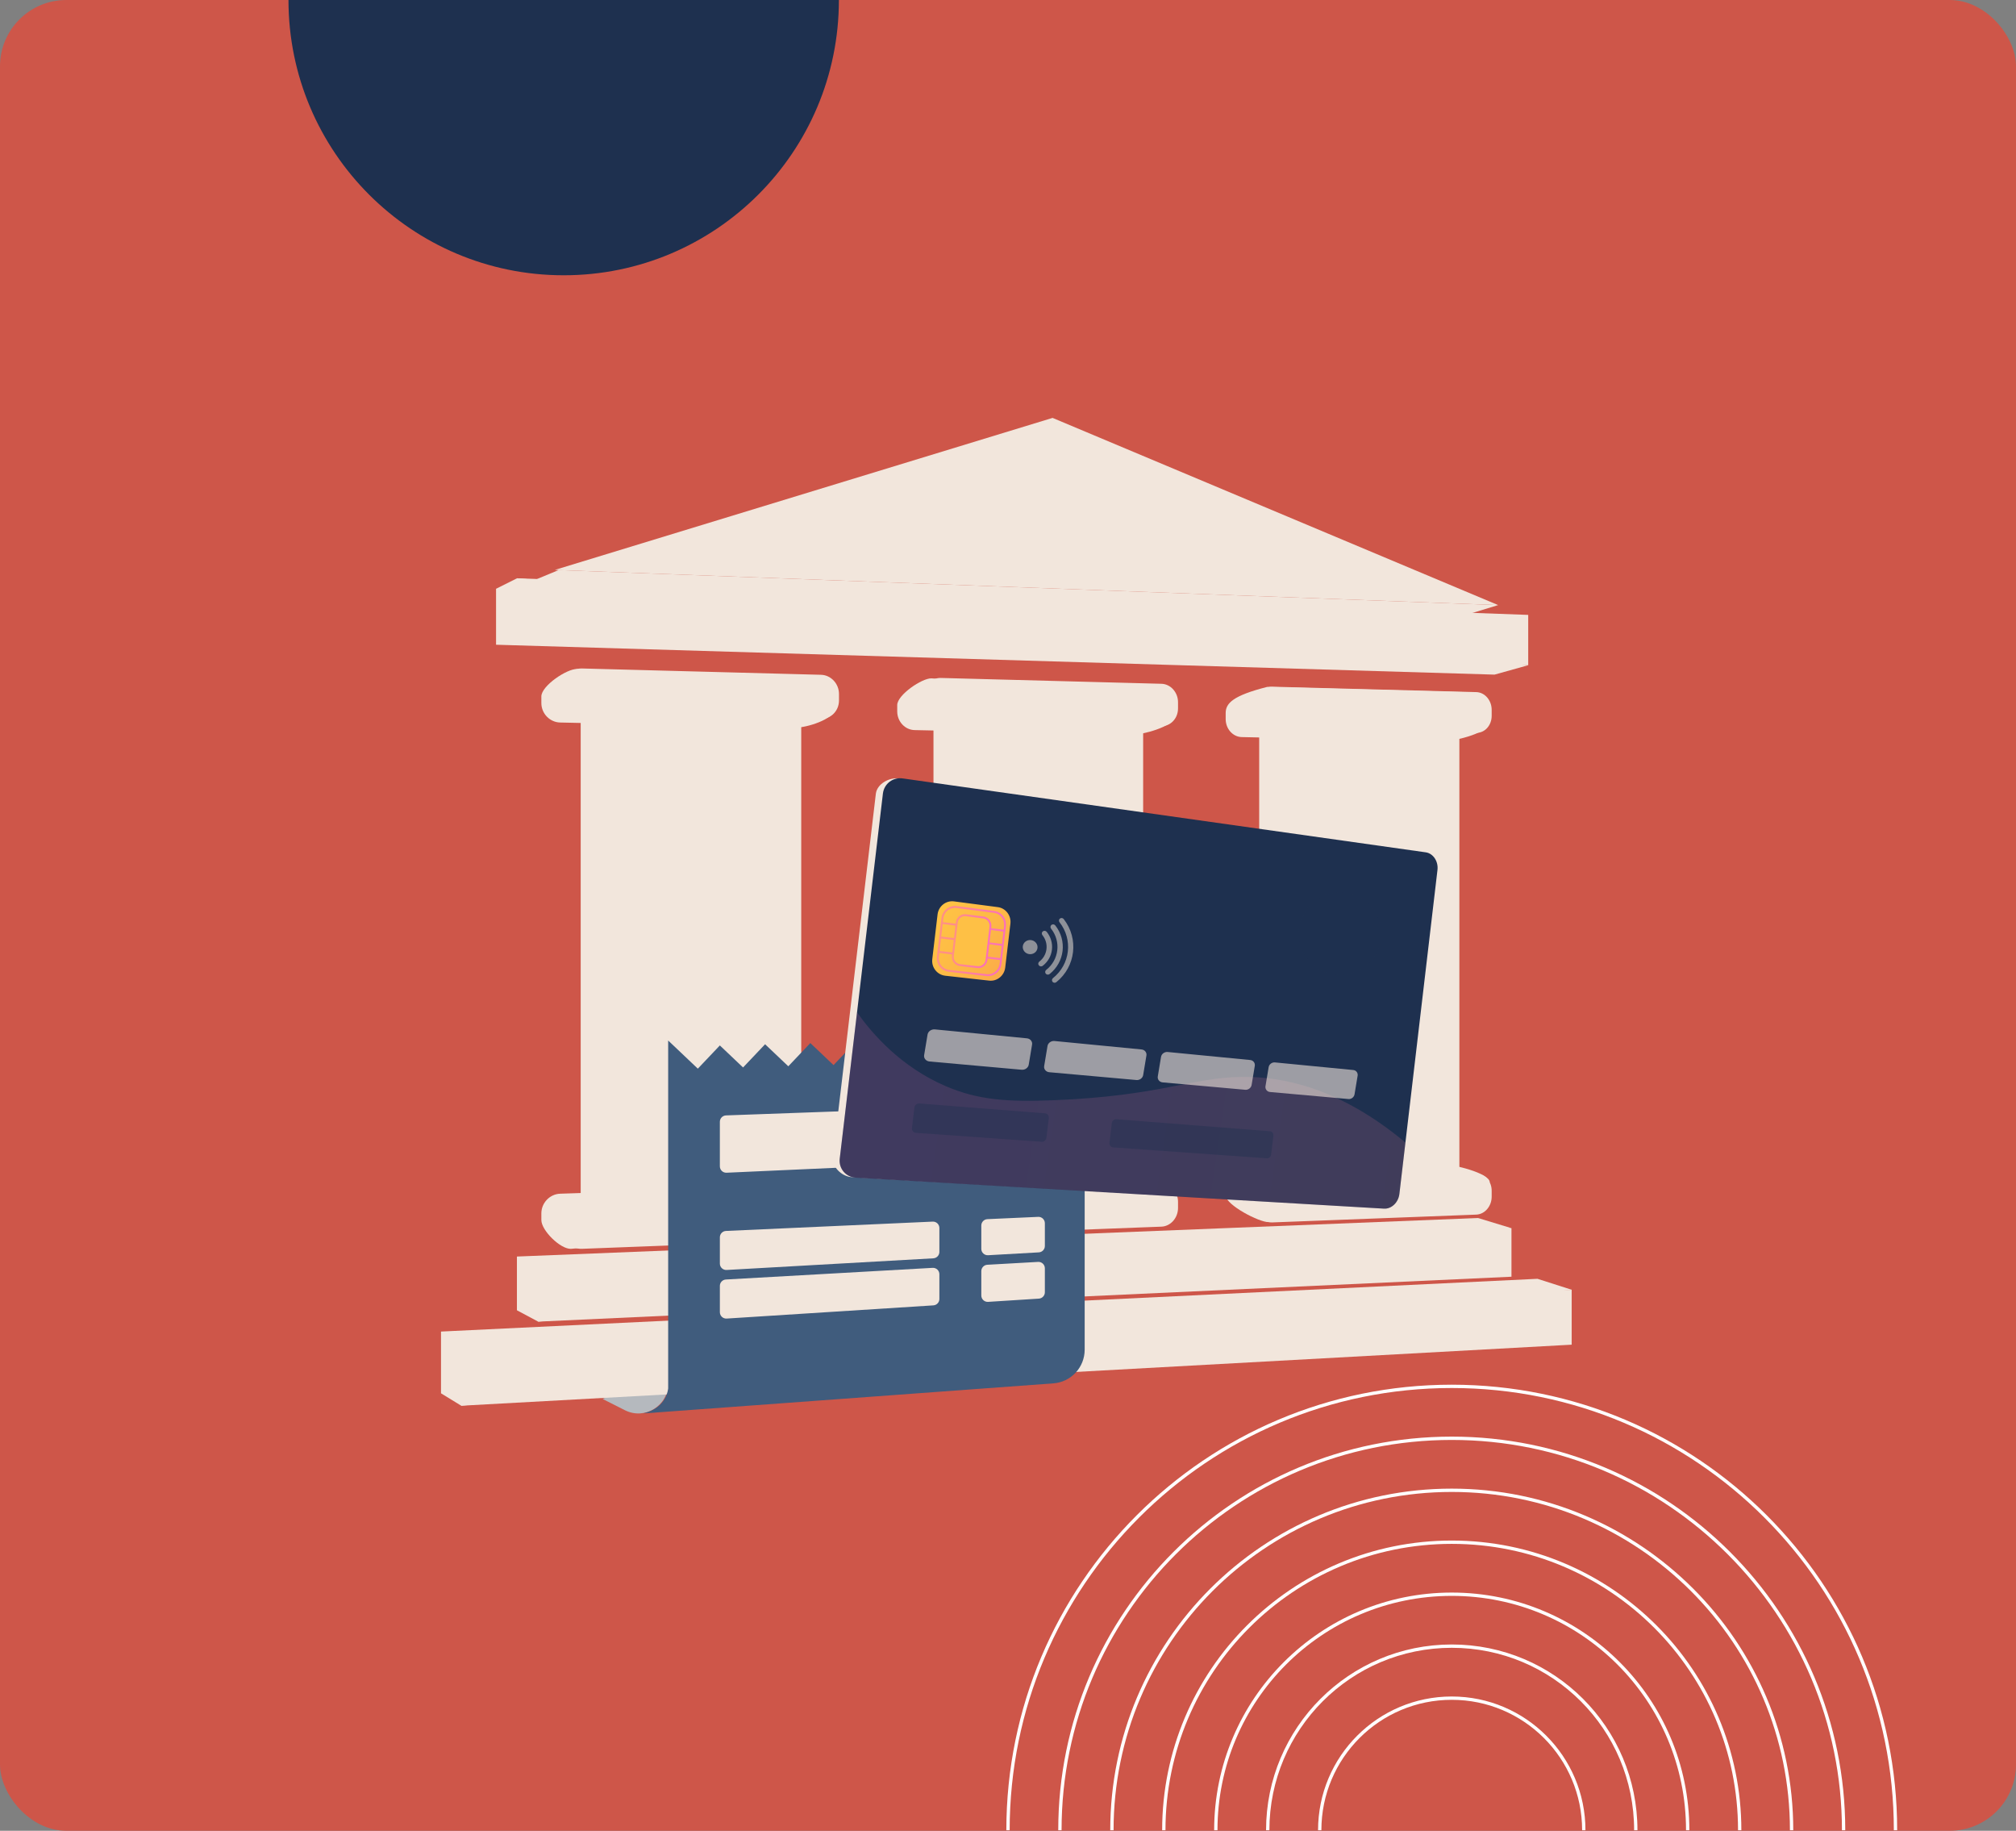 <svg xmlns="http://www.w3.org/2000/svg" width="608" height="552" viewBox="0 0 608 552" fill="none"><rect x="0" y="0" width="608" height="552" fill="#808080" stroke="none"/><rect width="608" height="552" rx="20" fill="#CE5649"></rect><path d="M181.776 421.815L188.462 425.192C194.445 428.216 201.515 423.866 201.515 417.162V410.998L181.776 421.814V421.815Z" fill="#B5B9BE"></path><path d="M234.242 364.316L175.128 366.427V211.259L234.242 212.67V364.316Z" fill="#F2E6DC"></path><path d="M215.668 364.98L194.277 365.744V211.717L215.668 212.228V364.98Z" fill="#F2E6DC"></path><path d="M450.736 203.405L149.602 194.393V177.526L155.925 174.359L460.89 200.568L450.736 203.405Z" fill="#F2E6DC"></path><path d="M455.838 370.308L162.3 398.482L155.897 395.06V378.859L445.748 367.24L455.838 370.308Z" fill="#F2E6DC"></path><path d="M474 388.874L139.112 423.841L133 420.099V401.477L463.681 385.572L474 388.874Z" fill="#F2E6DC"></path><path d="M441.783 185.505L160.863 175.035L168.479 171.879L451.823 182.441L441.783 185.505Z" fill="#F2E6DC"></path><path d="M240.129 206.256L174.05 201.704C170.916 201.621 163.265 206.803 163.265 209.981V211.969C163.265 215.147 165.81 217.778 168.943 217.845L240.129 219.365C243.09 219.429 251.609 216.88 251.609 213.799L245.486 211.974C245.486 208.894 243.09 206.333 240.129 206.255V206.256Z" fill="#F2E6DC"></path><path d="M240.129 357.551L168.943 359.914C165.81 360.017 163.265 362.679 163.265 365.856V367.845C163.265 371.023 169.042 376.653 172.174 376.534L240.127 370.661C243.089 370.548 245.485 367.959 245.485 364.878L251.955 362.627C251.955 359.547 243.089 357.453 240.127 357.551H240.129Z" fill="#F2E6DC"></path><path d="M336.065 360.68L281.525 362.627V213.801L336.065 215.103V360.68Z" fill="#F2E6DC"></path><path d="M318.918 361.292L299.181 361.998V214.222L318.918 214.694V361.292Z" fill="#F2E6DC"></path><path d="M341.5 208.935L280.93 204.528C278.043 204.452 270.591 209.534 270.591 212.586V214.494C270.591 217.544 272.937 220.068 275.824 220.13L341.499 221.533C344.234 221.592 354.04 219.108 354.04 216.147L346.447 214.425C346.447 211.464 344.234 209.005 341.499 208.933L341.5 208.935Z" fill="#F2E6DC"></path><path d="M341.5 354.187L275.825 356.366C272.938 356.463 270.593 359.013 270.593 362.064V363.972C270.593 367.022 279.521 372.37 282.407 372.259L341.501 366.785C344.237 366.681 346.45 364.196 346.45 361.236L354.767 359.991C354.767 357.03 344.238 354.095 341.503 354.187H341.5Z" fill="#F2E6DC"></path><path d="M430.234 357.316L379.758 359.118V216.146L430.234 217.351V357.316Z" fill="#F2E6DC"></path><path d="M414.355 357.883L396.089 358.536V216.537L414.355 216.974V357.883Z" fill="#F2E6DC"></path><path d="M442.957 208.713L382.175 207.108C371.818 209.734 369.649 212.055 369.649 214.988V216.823C369.649 219.756 371.817 222.18 374.487 222.237L435.269 223.535C437.803 223.589 448.553 221.213 448.553 218.363L439.853 216.689C439.853 213.84 437.803 211.475 442.957 208.712V208.713Z" fill="#F2E6DC"></path><path d="M435.269 351.073L374.487 353.09C371.818 353.179 369.649 355.628 369.649 358.562V360.396C369.649 363.33 379.851 368.565 382.52 368.462L435.269 363.198C437.803 363.1 439.853 360.713 439.853 357.862L449.283 356.483C449.283 353.634 437.803 350.986 435.269 351.07V351.073Z" fill="#F2E6DC"></path><path d="M241.643 367.346L181.776 369.485V208.521L241.643 209.95V367.346Z" fill="#F2E6DC"></path><path d="M222.832 368.02L201.168 368.794V208.984L222.832 209.503V368.02Z" fill="#F2E6DC"></path><path d="M460.891 200.568L155.925 191.441V174.359L460.891 185.397V200.568Z" fill="#F2E6DC"></path><path d="M455.839 384.944L162.301 398.482V382.074L455.839 370.308V384.944Z" fill="#F2E6DC"></path><path d="M474 405.432L139.112 423.841V404.982L474 388.874V405.432Z" fill="#F2E6DC"></path><path d="M451.823 182.441L167.33 171.837L317.44 126L451.823 182.441Z" fill="#F2E6DC"></path><path d="M247.603 203.455L175.513 201.552C172.34 201.468 169.762 204.009 169.762 207.228V209.242C169.762 212.46 172.34 215.124 175.513 215.192L247.603 216.732C250.603 216.795 253.029 214.319 253.029 211.199V209.248C253.029 206.128 250.603 203.534 247.603 203.455Z" fill="#F2E6DC"></path><path d="M247.603 360.496L175.513 362.889C172.34 362.995 169.762 365.689 169.762 368.907V370.921C169.762 374.14 172.34 376.65 175.513 376.529L247.603 373.772C250.603 373.658 253.029 371.035 253.029 367.915V365.964C253.029 362.844 250.603 360.396 247.603 360.495V360.496Z" fill="#F2E6DC"></path><path d="M344.761 363.665L289.526 365.638V211.096L344.761 212.415V363.665Z" fill="#F2E6DC"></path><path d="M327.395 364.285L307.407 365V211.522L327.395 212V364.285Z" fill="#F2E6DC"></path><path d="M350.265 206.166L283.754 204.409C280.83 204.332 278.454 206.774 278.454 209.864V211.797C278.454 214.887 280.83 217.442 283.754 217.504L350.265 218.925C353.035 218.984 355.276 216.601 355.276 213.603V211.727C355.276 208.729 353.035 206.239 350.265 206.166Z" fill="#F2E6DC"></path><path d="M350.265 357.089L283.754 359.296C280.83 359.393 278.454 361.976 278.454 365.066V366.999C278.454 370.089 280.83 372.502 283.754 372.39L350.265 369.847C353.035 369.741 355.276 367.225 355.276 364.226V362.351C355.276 359.352 353.035 356.996 350.265 357.089Z" fill="#F2E6DC"></path><path d="M440.127 360.259L389.009 362.086V213.472L440.127 214.693V360.259Z" fill="#F2E6DC"></path><path d="M424.048 360.833L405.549 361.494V213.866L424.048 214.309V360.833Z" fill="#F2E6DC"></path><path d="M445.227 208.675L383.672 207.049C380.969 206.978 378.773 209.328 378.773 212.299V214.157C378.773 217.128 380.968 219.583 383.672 219.641L445.227 220.956C447.794 221.011 449.87 218.715 449.87 215.83V214.024C449.87 211.137 447.794 208.743 445.227 208.675Z" fill="#F2E6DC"></path><path d="M445.227 353.937L383.672 355.981C380.969 356.071 378.773 358.551 378.773 361.522V363.381C378.773 366.351 380.968 368.675 383.672 368.572L445.227 366.218C447.794 366.119 449.87 363.7 449.87 360.815V359.009C449.87 356.122 447.794 353.853 445.227 353.938V353.937Z" fill="#F2E6DC"></path><path d="M319.603 319.344L312.602 312.702L305.96 319.703L298.959 313.06L292.316 320.061L285.316 313.418L278.673 320.419L271.672 313.777L265.03 320.777L258.029 314.135L251.386 321.136L244.385 314.493L237.743 321.494L230.742 314.851L224.1 321.852L217.099 315.21L210.456 322.211L201.511 313.724V418.587C201.511 418.587 201.146 424.592 193.885 426.173L317.699 417.096C323.014 416.701 327.124 412.274 327.124 406.944V311.419L319.602 319.348L319.603 319.344Z" fill="#405C7D"></path><path d="M313.102 366.895L297.789 367.585C296.759 367.632 295.949 368.479 295.949 369.511V376.538C295.949 377.645 296.879 378.525 297.985 378.463L313.298 377.6C314.318 377.542 315.117 376.698 315.117 375.675V368.821C315.117 367.722 314.199 366.845 313.102 366.895Z" fill="#F2E6DC"></path><path d="M313.08 380.476L297.769 381.339C296.748 381.397 295.95 382.241 295.95 383.264V390.601C295.95 391.715 296.89 392.596 298.001 392.525L313.312 391.548C314.326 391.483 315.116 390.641 315.116 389.624V382.401C315.116 381.293 314.186 380.413 313.08 380.476Z" fill="#F2E6DC"></path><path d="M315.116 347.416V334.841C315.116 333.75 314.21 332.876 313.119 332.915L297.808 333.466C296.771 333.503 295.95 334.354 295.95 335.392V348.106C295.95 349.205 296.867 350.081 297.965 350.032L313.276 349.342C314.306 349.295 315.116 348.447 315.116 347.416Z" fill="#F2E6DC"></path><path d="M281.289 368.329L218.943 371.14C217.913 371.187 217.103 372.035 217.103 373.066V380.983C217.103 382.09 218.033 382.97 219.139 382.908L281.485 379.394C282.506 379.336 283.304 378.492 283.304 377.469V370.255C283.304 369.156 282.387 368.28 281.289 368.329Z" fill="#F2E6DC"></path><path d="M281.268 382.27L218.922 385.784C217.901 385.842 217.103 386.686 217.103 387.709V395.635C217.103 396.749 218.043 397.63 219.154 397.559L281.5 393.58C282.514 393.515 283.304 392.673 283.304 391.656V384.195C283.304 383.087 282.374 382.207 281.268 382.27Z" fill="#F2E6DC"></path><path d="M283.303 348.851V335.988C283.303 334.896 282.396 334.022 281.306 334.062L218.96 336.306C217.922 336.344 217.101 337.195 217.101 338.233V351.662C217.101 352.761 218.018 353.637 219.116 353.588L281.462 350.777C282.493 350.73 283.303 349.883 283.303 348.851Z" fill="#F2E6DC"></path><path d="M419.156 359.476C418.854 362.026 416.784 364.006 414.546 363.875L256.872 354.919C253.886 354.744 250.834 351.839 251.185 348.874L264.145 239.322C264.496 236.357 268.219 234.27 271.17 234.744L427.123 256.953C429.334 257.308 430.889 259.685 430.587 262.235L419.156 359.477V359.476Z" fill="#F2E6DC"></path><path d="M422.037 359.997C421.734 362.561 419.653 364.55 417.404 364.418L258.081 355.081C255.08 354.906 252.901 352.323 253.254 349.344L266.275 239.262C266.628 236.283 269.353 234.236 272.319 234.712L430.042 256.993C432.263 257.35 433.826 259.738 433.522 262.3L422.037 359.997Z" fill="#1E304F"></path><path d="M298.33 295.67L285.07 294.189C282.632 293.916 280.871 291.668 281.163 289.194L282.76 275.696C283.053 273.222 285.289 271.458 287.721 271.778L300.951 273.511C303.318 273.822 305.014 276.061 304.726 278.49L303.16 291.737C302.872 294.165 300.704 295.936 298.33 295.67Z" fill="url(#paint0_linear_627_5449)"></path><path d="M297.556 294.286L286.167 293.001C283.915 292.747 282.298 290.678 282.568 288.391L283.939 276.81C284.209 274.522 286.264 272.9 288.511 273.191L299.877 274.669C302.073 274.954 303.636 277.015 303.37 279.265L302.022 290.655C301.756 292.905 299.756 294.534 297.557 294.286H297.556ZM288.442 273.764C286.508 273.514 284.739 274.911 284.507 276.881L283.138 288.457C282.905 290.427 284.297 292.207 286.235 292.427L297.623 293.719C299.518 293.934 301.241 292.531 301.47 290.593L302.818 279.196C303.048 277.258 301.7 275.483 299.809 275.237L288.442 273.766V273.764Z" fill="url(#paint1_linear_627_5449)"></path><path d="M302.894 280.926L284.02 278.569L284.088 277.993L302.961 280.359L302.894 280.926Z" fill="url(#paint2_linear_627_5449)"></path><path d="M302.387 285.211L283.505 282.925L283.573 282.349L302.454 284.645L302.387 285.211Z" fill="url(#paint3_linear_627_5449)"></path><path d="M301.881 289.495L282.989 287.277L283.058 286.701L301.947 288.929L301.881 289.495Z" fill="url(#paint4_linear_627_5449)"></path><path d="M294.803 291.594L289.524 290.988C288.176 290.833 287.205 289.583 287.367 288.21L288.558 278.134C288.721 276.762 289.957 275.78 291.302 275.952L296.574 276.627C297.905 276.797 298.859 278.049 298.698 279.409L297.516 289.397C297.355 290.758 296.136 291.745 294.803 291.592V291.594Z" fill="#FEC045"></path><path d="M294.769 291.878L289.489 291.273C287.982 291.1 286.901 289.712 287.083 288.178L288.276 278.099C288.457 276.565 289.831 275.473 291.335 275.667L296.607 276.342C298.094 276.532 299.155 277.925 298.975 279.445L297.793 289.432C297.612 290.952 296.257 292.05 294.769 291.879V291.878ZM291.268 276.238C290.074 276.085 288.984 276.952 288.839 278.169L287.648 288.243C287.504 289.459 288.361 290.563 289.557 290.7L294.836 291.308C296.018 291.444 297.095 290.573 297.237 289.365L298.419 279.375C298.562 278.167 297.719 277.063 296.539 276.912L291.267 276.239L291.268 276.238Z" fill="url(#paint5_linear_627_5449)"></path><path style="mix-blend-mode:multiply" opacity="0.15" d="M317.816 331.724C303.872 332.277 294.973 331.676 285.235 327.492C271.641 321.651 263.097 311.73 258.473 305.24L253.256 349.344C252.904 352.324 255.081 354.906 258.083 355.082L417.407 364.418C419.655 364.551 421.735 362.561 422.039 359.998L423.874 344.49C404.035 327.96 386.874 324.55 374.483 324.695C359.234 324.875 349.97 330.446 317.818 331.723L317.816 331.724Z" fill="url(#paint6_linear_627_5449)"></path><g style="mix-blend-mode:multiply" opacity="0.42"><path d="M314.18 344.249L276.227 341.557C275.486 341.505 274.951 340.852 275.039 340.106L275.767 333.961C275.854 333.216 276.534 332.653 277.274 332.711L315.194 335.686C315.886 335.74 316.383 336.373 316.298 337.093L315.595 343.028C315.51 343.748 314.874 344.297 314.18 344.248V344.249Z" fill="#1E304F"></path><path d="M382.076 349.235L335.691 345.945C335.008 345.897 334.519 345.272 334.604 344.556L335.302 338.658C335.386 337.943 336.015 337.401 336.696 337.455L383.04 341.091C383.667 341.14 384.113 341.74 384.031 342.425L383.364 348.069C383.283 348.754 382.704 349.278 382.077 349.234L382.076 349.235Z" fill="#1E304F"></path></g><g style="mix-blend-mode:multiply" opacity="0.26"><path d="M411.216 291.798C416.877 287.902 418.307 280.155 414.411 274.494C410.515 268.834 402.767 267.404 397.107 271.3C391.447 275.196 390.016 282.943 393.912 288.604C397.809 294.264 405.556 295.694 411.216 291.798Z" fill="#1E304F"></path></g><g opacity="0.53"><path d="M312.08 287.237C311.124 287.966 309.723 287.813 308.948 286.885C308.17 285.952 308.329 284.6 309.302 283.874C310.27 283.151 311.669 283.326 312.43 284.257C313.186 285.183 313.03 286.514 312.08 287.239V287.237Z" fill="#F2E6DC"></path><path d="M317.98 296.309C317.773 296.291 317.576 296.197 317.435 296.029C317.155 295.691 317.214 295.189 317.567 294.906C322.768 290.75 323.641 283.315 319.544 278.067C319.266 277.71 319.325 277.207 319.676 276.944C320.026 276.682 320.533 276.758 320.81 277.115C325.404 283.044 324.42 291.422 318.579 296.126C318.403 296.268 318.188 296.327 317.981 296.31L317.98 296.309Z" fill="#F2E6DC"></path><path d="M315.942 293.858C315.733 293.839 315.532 293.741 315.39 293.571C315.105 293.228 315.164 292.721 315.523 292.439C319.406 289.384 320.054 283.866 316.983 279.995C316.7 279.638 316.76 279.13 317.116 278.863C317.471 278.596 317.987 278.671 318.267 279.028C321.857 283.591 321.096 290.072 316.548 293.679C316.37 293.82 316.151 293.878 315.941 293.859L315.942 293.858Z" fill="#F2E6DC"></path><path d="M313.873 291.368C313.66 291.347 313.456 291.247 313.311 291.074C313.022 290.726 313.082 290.215 313.445 289.934C315.962 287.985 316.38 284.431 314.381 281.952C314.093 281.594 314.153 281.083 314.515 280.812C314.876 280.541 315.401 280.613 315.686 280.97C316.922 282.517 317.475 284.418 317.25 286.336C317.025 288.252 316.048 289.974 314.486 291.193C314.306 291.333 314.083 291.391 313.87 291.369L313.873 291.368Z" fill="#F2E6DC"></path></g><g opacity="0.6"><path d="M308.129 322.539L280.348 320.05C279.287 319.955 278.549 319.097 278.707 318.144L279.741 311.921C279.899 310.967 280.896 310.271 281.955 310.373L309.702 313.066C310.716 313.165 311.417 314.006 311.262 314.937L310.252 321.011C310.097 321.941 309.142 322.629 308.127 322.538L308.129 322.539Z" fill="#F2E6DC"></path><path d="M342.745 325.639L316.452 323.284C315.449 323.194 314.753 322.362 314.908 321.434L315.915 315.381C316.069 314.454 317.016 313.775 318.017 313.873L344.277 316.421C345.237 316.514 345.897 317.331 345.747 318.238L344.764 324.148C344.614 325.054 343.706 325.725 342.746 325.639H342.745Z" fill="#F2E6DC"></path><path d="M375.55 328.579L350.629 326.346C349.679 326.261 349.024 325.453 349.173 324.55L350.152 318.66C350.302 317.757 351.201 317.095 352.151 317.186L377.042 319.603C377.952 319.69 378.575 320.485 378.428 321.368L377.471 327.124C377.324 328.007 376.46 328.662 375.55 328.58V328.579Z" fill="#F2E6DC"></path><path d="M406.68 331.369L383.027 329.249C382.125 329.169 381.507 328.383 381.653 327.503L382.606 321.767C382.753 320.889 383.609 320.241 384.509 320.328L408.134 322.622C408.998 322.706 409.587 323.478 409.444 324.338L408.511 329.948C408.368 330.807 407.545 331.447 406.679 331.37L406.68 331.369Z" fill="#F2E6DC"></path></g><path d="M304 551.829C304 477.904 363.933 418 437.829 418C511.726 418 571.659 477.933 571.659 551.829" stroke="white" stroke-miterlimit="10"></path><path d="M319.654 551.829C319.654 486.561 372.562 433.654 437.83 433.654C503.098 433.654 556.005 486.561 556.005 551.829" stroke="white" stroke-miterlimit="10"></path><path d="M335.337 551.829C335.337 495.219 381.22 449.336 437.83 449.336C494.44 449.336 540.322 495.219 540.322 551.829" stroke="white" stroke-miterlimit="10"></path><path d="M350.991 551.829C350.991 503.877 389.877 464.99 437.83 464.99C485.782 464.99 524.669 503.877 524.669 551.829" stroke="white" stroke-miterlimit="10"></path><path d="M366.673 551.829C366.673 512.534 398.535 480.673 437.829 480.673C477.124 480.673 508.985 512.534 508.985 551.829" stroke="white" stroke-miterlimit="10"></path><path d="M382.328 551.829C382.328 521.192 407.164 496.327 437.83 496.327C468.496 496.327 493.332 521.163 493.332 551.829" stroke="white" stroke-miterlimit="10"></path><path d="M398.01 551.829C398.01 529.821 415.85 512.01 437.83 512.01C459.809 512.01 477.649 529.85 477.649 551.829" stroke="white" stroke-miterlimit="10"></path><path d="M170 83C124.174 83 87 45.826 87 -1.9892e-06H253C253 45.826 215.826 83 170 83Z" fill="#1E304F"></path><defs><linearGradient id="paint0_linear_627_5449" x1="251.974" y1="253.563" x2="344.933" y2="320.604" gradientUnits="userSpaceOnUse"><stop stop-color="#F58152"></stop><stop offset="0.04" stop-color="#F8994D"></stop><stop offset="0.08" stop-color="#FBAC49"></stop><stop offset="0.13" stop-color="#FDB946"></stop><stop offset="0.2" stop-color="#FEC144"></stop><stop offset="0.32" stop-color="#FFC444"></stop><stop offset="0.45" stop-color="#FDB946"></stop><stop offset="0.69" stop-color="#F99C4C"></stop><stop offset="1" stop-color="#F36F56"></stop></linearGradient><linearGradient id="paint1_linear_627_5449" x1="283.241" y1="282.612" x2="302.689" y2="284.914" gradientUnits="userSpaceOnUse"><stop stop-color="#FF9085"></stop><stop offset="1" stop-color="#FB6FBB"></stop></linearGradient><linearGradient id="paint2_linear_627_5449" x1="285.208" y1="278.554" x2="304.075" y2="280.62" gradientUnits="userSpaceOnUse"><stop stop-color="#FF9085"></stop><stop offset="1" stop-color="#FB6FBB"></stop></linearGradient><linearGradient id="paint3_linear_627_5449" x1="284.735" y1="282.879" x2="303.602" y2="284.945" gradientUnits="userSpaceOnUse"><stop stop-color="#FF9085"></stop><stop offset="1" stop-color="#FB6FBB"></stop></linearGradient><linearGradient id="paint4_linear_627_5449" x1="284.261" y1="287.202" x2="303.128" y2="289.268" gradientUnits="userSpaceOnUse"><stop stop-color="#FF9085"></stop><stop offset="1" stop-color="#FB6FBB"></stop></linearGradient><linearGradient id="paint5_linear_627_5449" x1="287.666" y1="283.146" x2="298.375" y2="284.414" gradientUnits="userSpaceOnUse"><stop stop-color="#FF9085"></stop><stop offset="1" stop-color="#FB6FBB"></stop></linearGradient><linearGradient id="paint6_linear_627_5449" x1="265.642" y1="331.196" x2="537.346" y2="371.222" gradientUnits="userSpaceOnUse"><stop stop-color="#FB6FBB"></stop><stop offset="1" stop-color="#FF9085"></stop></linearGradient></defs></svg>